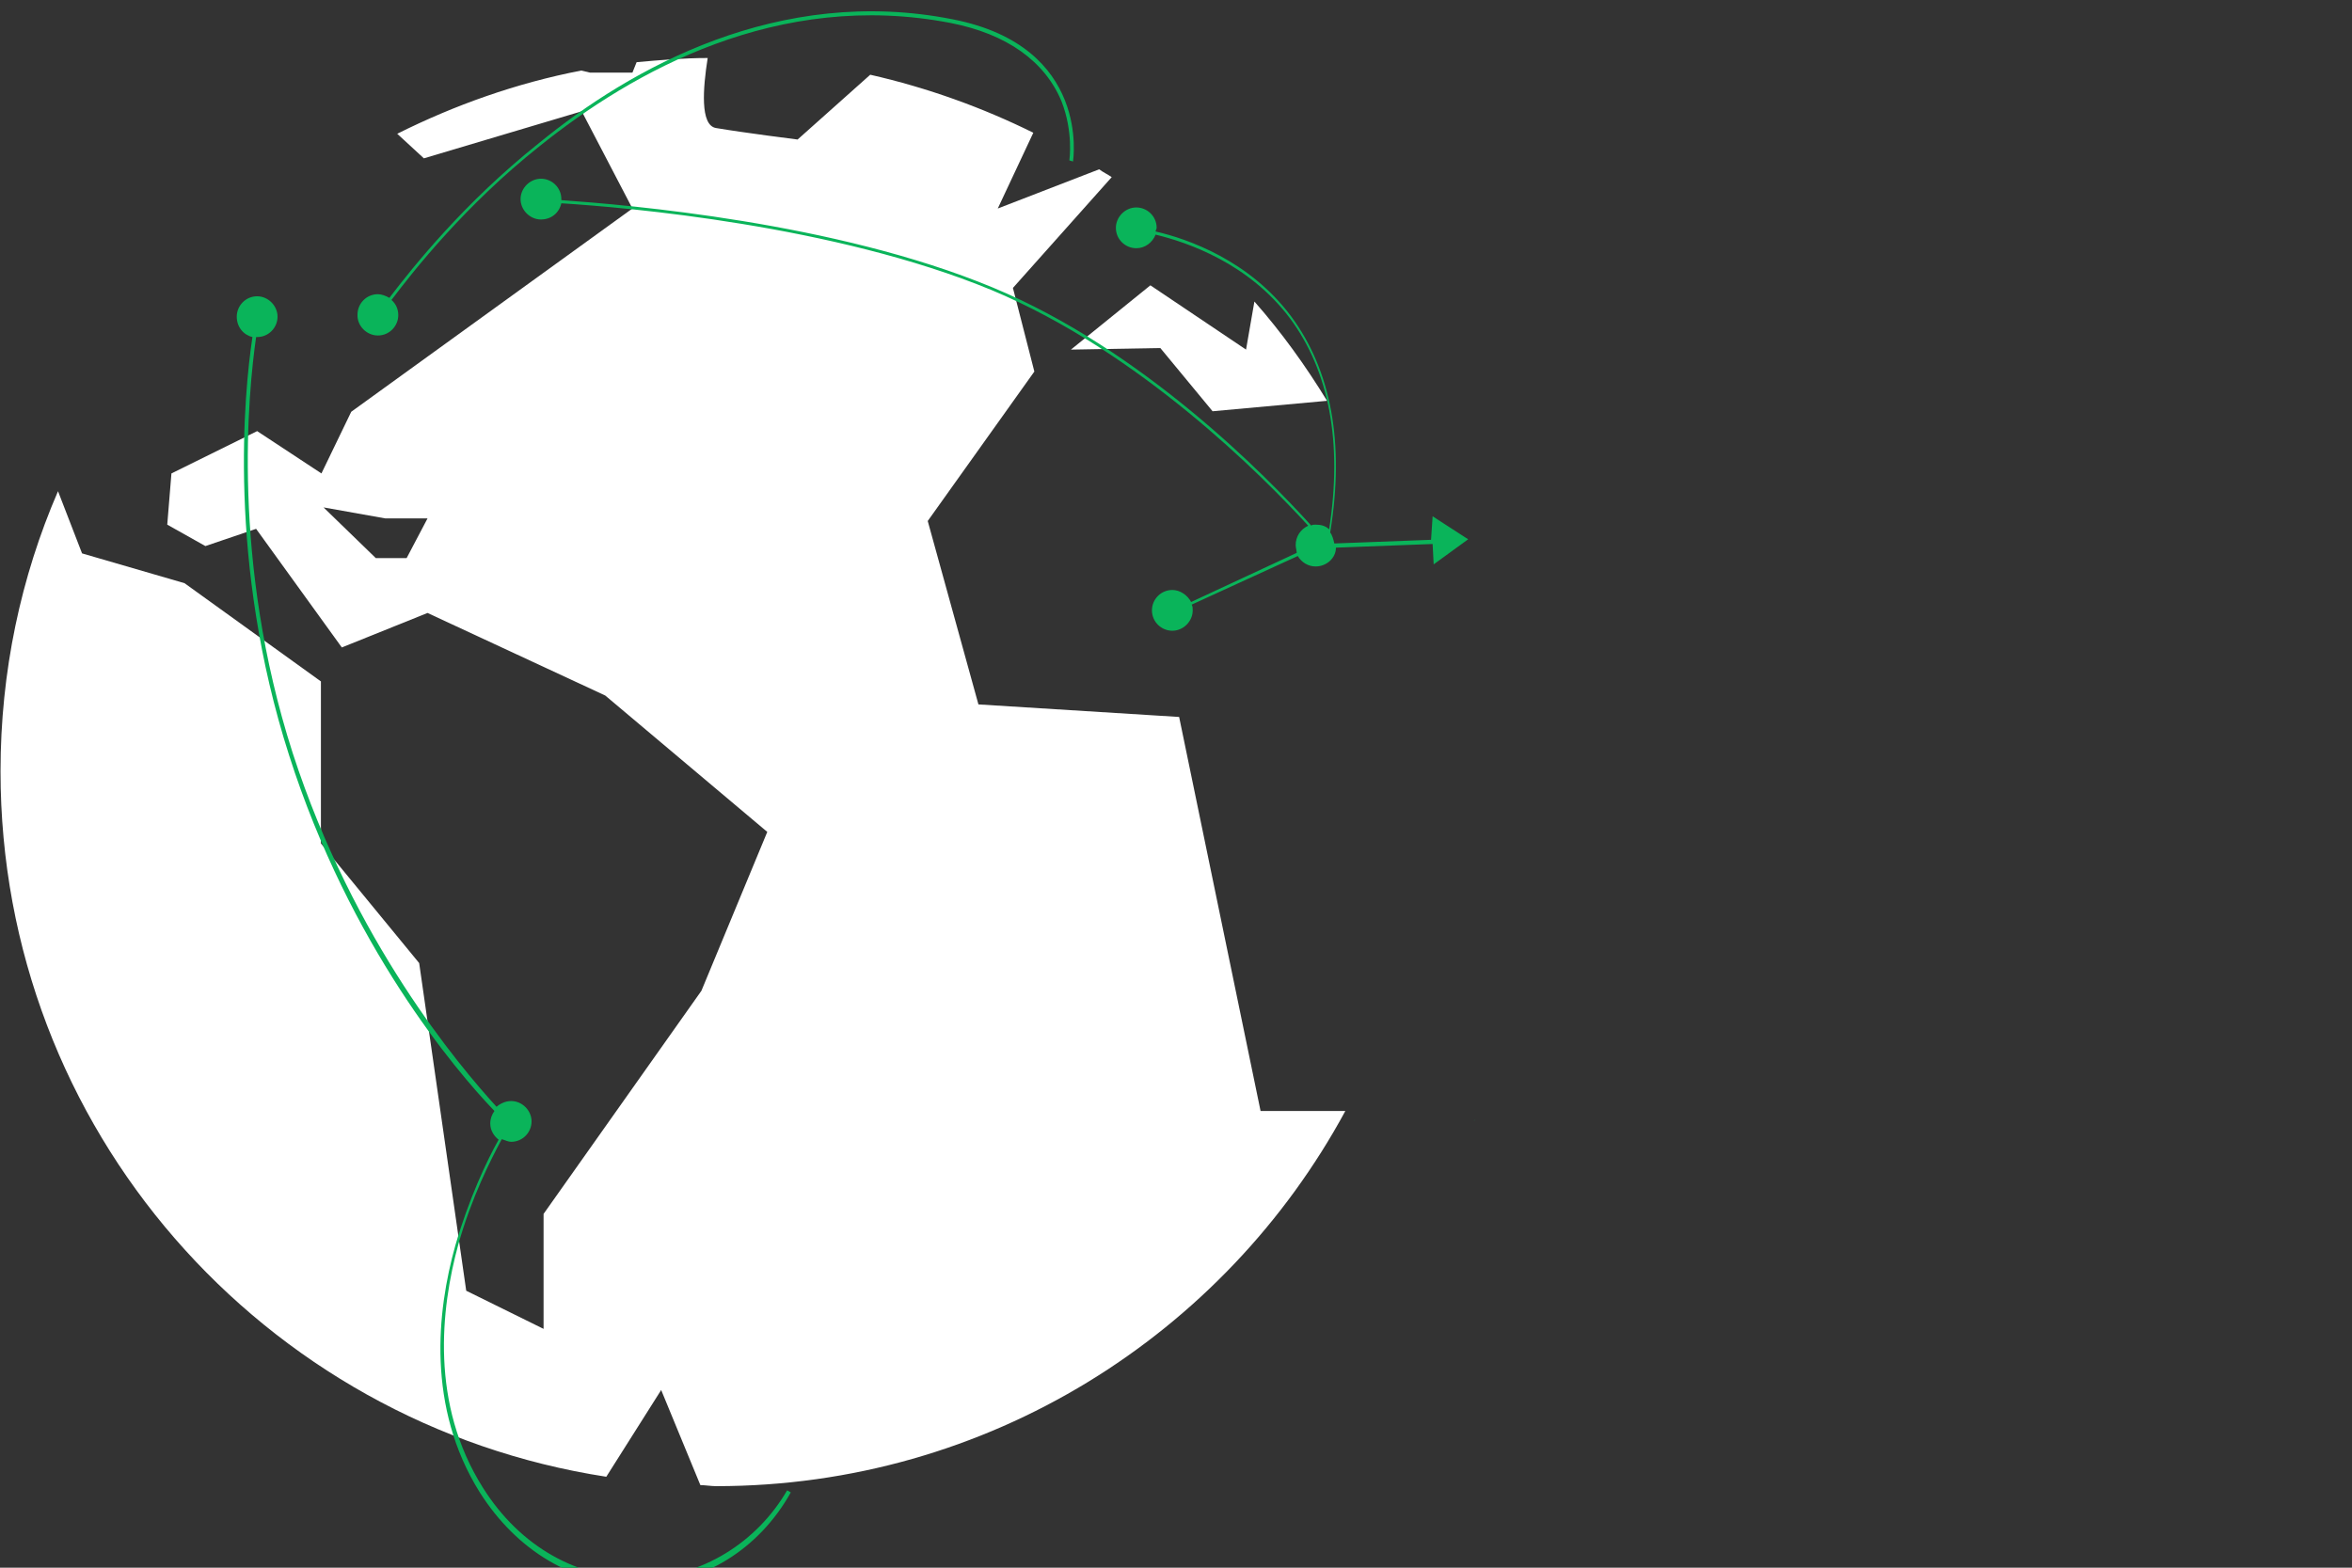 <svg width="450" height="300" version="1.1" id="Layer_1" xmlns="http://www.w3.org/2000/svg" xmlns:xlink="http://www.w3.org/1999/xlink" x="0px" y="0px"
	 viewBox="-627 -15 450 300" style="enable-background:new -627 -15 450 300;" xml:space="preserve">
<rect x="-627" y="-15" width="450" height="300" fill="#333333" stroke="none"/>
<style type="text/css">
	.st0{fill:#FFFFFF;}
	.st1{fill:#0AB45A;}
</style>
<g>
	<path class="st0" d="M-385.8,197.7l-15.6-75.5l-38.4-2.4l-9.7-35.1l20.4-28.6l-4.1-16l18.9-21.2c-0.7-0.5-1.6-0.9-2.4-1.5
		l-19.4,7.5l6.8-14.5c-9.7-4.8-20.2-8.6-31.2-11.1l-13.9,12.4c0,0-10.3-1.3-15.6-2.2c-3.1-0.5-2.5-7.7-1.6-13.4
		c-4.6,0-9.2,0.4-13.6,0.8l-0.8,2h-8.1l-1.7-0.4C-528.2,0.9-540,5.1-551,10.6l5.1,4.7l30.2-9l9.7,18.6l-53.8,38.9l-5.7,11.8
		l-12.3-8.1l-16.4,8.1l-0.8,9.8l7.3,4.1l9.7-3.3l16.4,22.7l16.4-6.6l34,15.8l31,26.1l-12.6,30.4l-30.2,42.7v22l-14.8-7.3l-9-62.7
		l-18.8-22.9v-31l-26.1-18.8l-19.6-5.7l-4.6-11.9c-7.1,16.4-11,34.5-11,53.6c0,68.5,50.3,124.9,115.9,135l10.5-16.6l7.5,18.2
		c0.9,0,2.1,0.2,3,0.2c52.1,0,97.3-29.1,120.4-71.8H-386v0.1H-385.8z M-549.2,91.8h-5.9l-10-9.7l11.8,2.1h8.1L-549.2,91.8z
		 M-422.1,51.9l15.2-12.3l18.3,12.3l1.6-9.2c5.2,5.9,9.8,12.3,13.9,19l-21.9,2l-10-12.1L-422.1,51.9z"/>
	<path class="st1" d="M-344.8,199.3l-0.2,0.2l0,0C-344.9,199.4-344.9,199.3-344.8,199.3z M-554.7,49.2c2.2,0,3.9-1.8,3.9-3.9
		c0-1.2-0.5-2.2-1.3-2.9c4.3-5.7,14.2-18.2,28.3-29.4C-506-1.3-478.2-17-445.1-10.6c10.7,2.1,18,7.3,21.2,15
		c2.3,5.9,1.5,11.2,1.5,11.3l0.7,0.2c0-0.2,3.5-22-23-27.2c-33.3-6.6-61.6,9.3-79.2,23.7C-538.2,23.8-548,36.1-552.5,42
		c-0.7-0.4-1.5-0.7-2.2-0.7c-2.2,0-3.9,1.8-3.9,3.9C-558.7,47.3-556.9,49.2-554.7,49.2z M-504.3,287c-12.1,0.2-23.2-6-30.3-17.3
		c-10.1-16-8.1-34.2-4.7-46.6c2.5-8.9,6.2-16.2,8.3-20.1c0.7,0.2,1.2,0.5,1.8,0.5c2.2,0,3.9-1.8,3.9-3.9c0-2.1-1.8-3.9-3.9-3.9
		c-1.1,0-2.1,0.5-2.8,1.1c-7.2-7.9-27.3-31.6-39-67.7c-11.8-36.7-8.5-69.1-7-79.6c0.2,0,0.2,0,0.2,0c2.2,0,3.9-1.8,3.9-3.9
		c0-2.1-1.8-3.9-3.9-3.9c-2.2,0-3.9,1.8-3.9,3.9c0,2,1.3,3.5,3,3.9c-1.6,10.6-4.8,43.2,7,80c11.6,36.4,31.8,60.3,39.3,68.1
		c-0.5,0.7-0.8,1.5-0.8,2.4c0,1.3,0.7,2.4,1.6,3.1c-2.2,3.9-5.7,11.3-8.3,20.3c-3.5,12.5-5.5,30.9,4.7,47.2
		c7.1,11.2,18,17.7,30.1,17.7c0.2,0,0.7,0,0.8,0c11.8-0.2,22.5-6.8,28.6-17.7l-0.7-0.4C-482.2,280.2-492.8,286.8-504.3,287z
		 M-353.2,88.3l-18.5,0.7c-0.2-0.8-0.4-1.6-0.8-2.1c2.8-17.1,0.2-31-7.5-41.4c-8-10.7-19.8-14.8-25.9-16.2c0-0.2,0.2-0.5,0.2-0.7
		c0-2.2-1.8-3.9-3.9-3.9c-2.1,0-3.9,1.8-3.9,3.9c0,2.2,1.8,3.9,3.9,3.9c1.7,0,3.1-1.1,3.7-2.6c6.2,1.5,17.8,5.5,25.7,16
		c7.5,10.1,10.1,23.7,7.5,40.4c-0.7-0.7-1.6-0.9-2.6-0.9c-0.4,0-0.7,0-0.8,0.2c-8.6-9.5-32.3-33.7-61-45.6
		c-30.1-12.5-69.9-15.8-82.5-16.7c0-0.2,0-0.2,0-0.2c0-2.2-1.8-3.9-3.9-3.9s-3.9,1.8-3.9,3.9s1.8,3.9,3.9,3.9c2,0,3.5-1.3,3.9-3.1
		c12.5,0.8,52.3,4.2,82.3,16.6c28.3,11.8,51.8,35.5,60.6,45.1c-1.5,0.7-2.4,2.1-2.4,3.7c0,0.5,0.2,1.1,0.2,1.5l-20.2,9.4
		c-0.7-1.3-2.1-2.3-3.6-2.3c-2.2,0-3.9,1.8-3.9,3.9c0,2.2,1.8,3.9,3.9,3.9c2.1,0,3.9-1.8,3.9-3.9c0-0.4,0-0.7-0.2-1.1l20.3-9.3
		c0.7,1.2,2,2,3.4,2c2.1,0,3.9-1.6,3.9-3.6l18.5-0.7l0.2,3.9l6.6-4.8l-6.8-4.4L-353.2,88.3z"/>
</g>
</svg>
